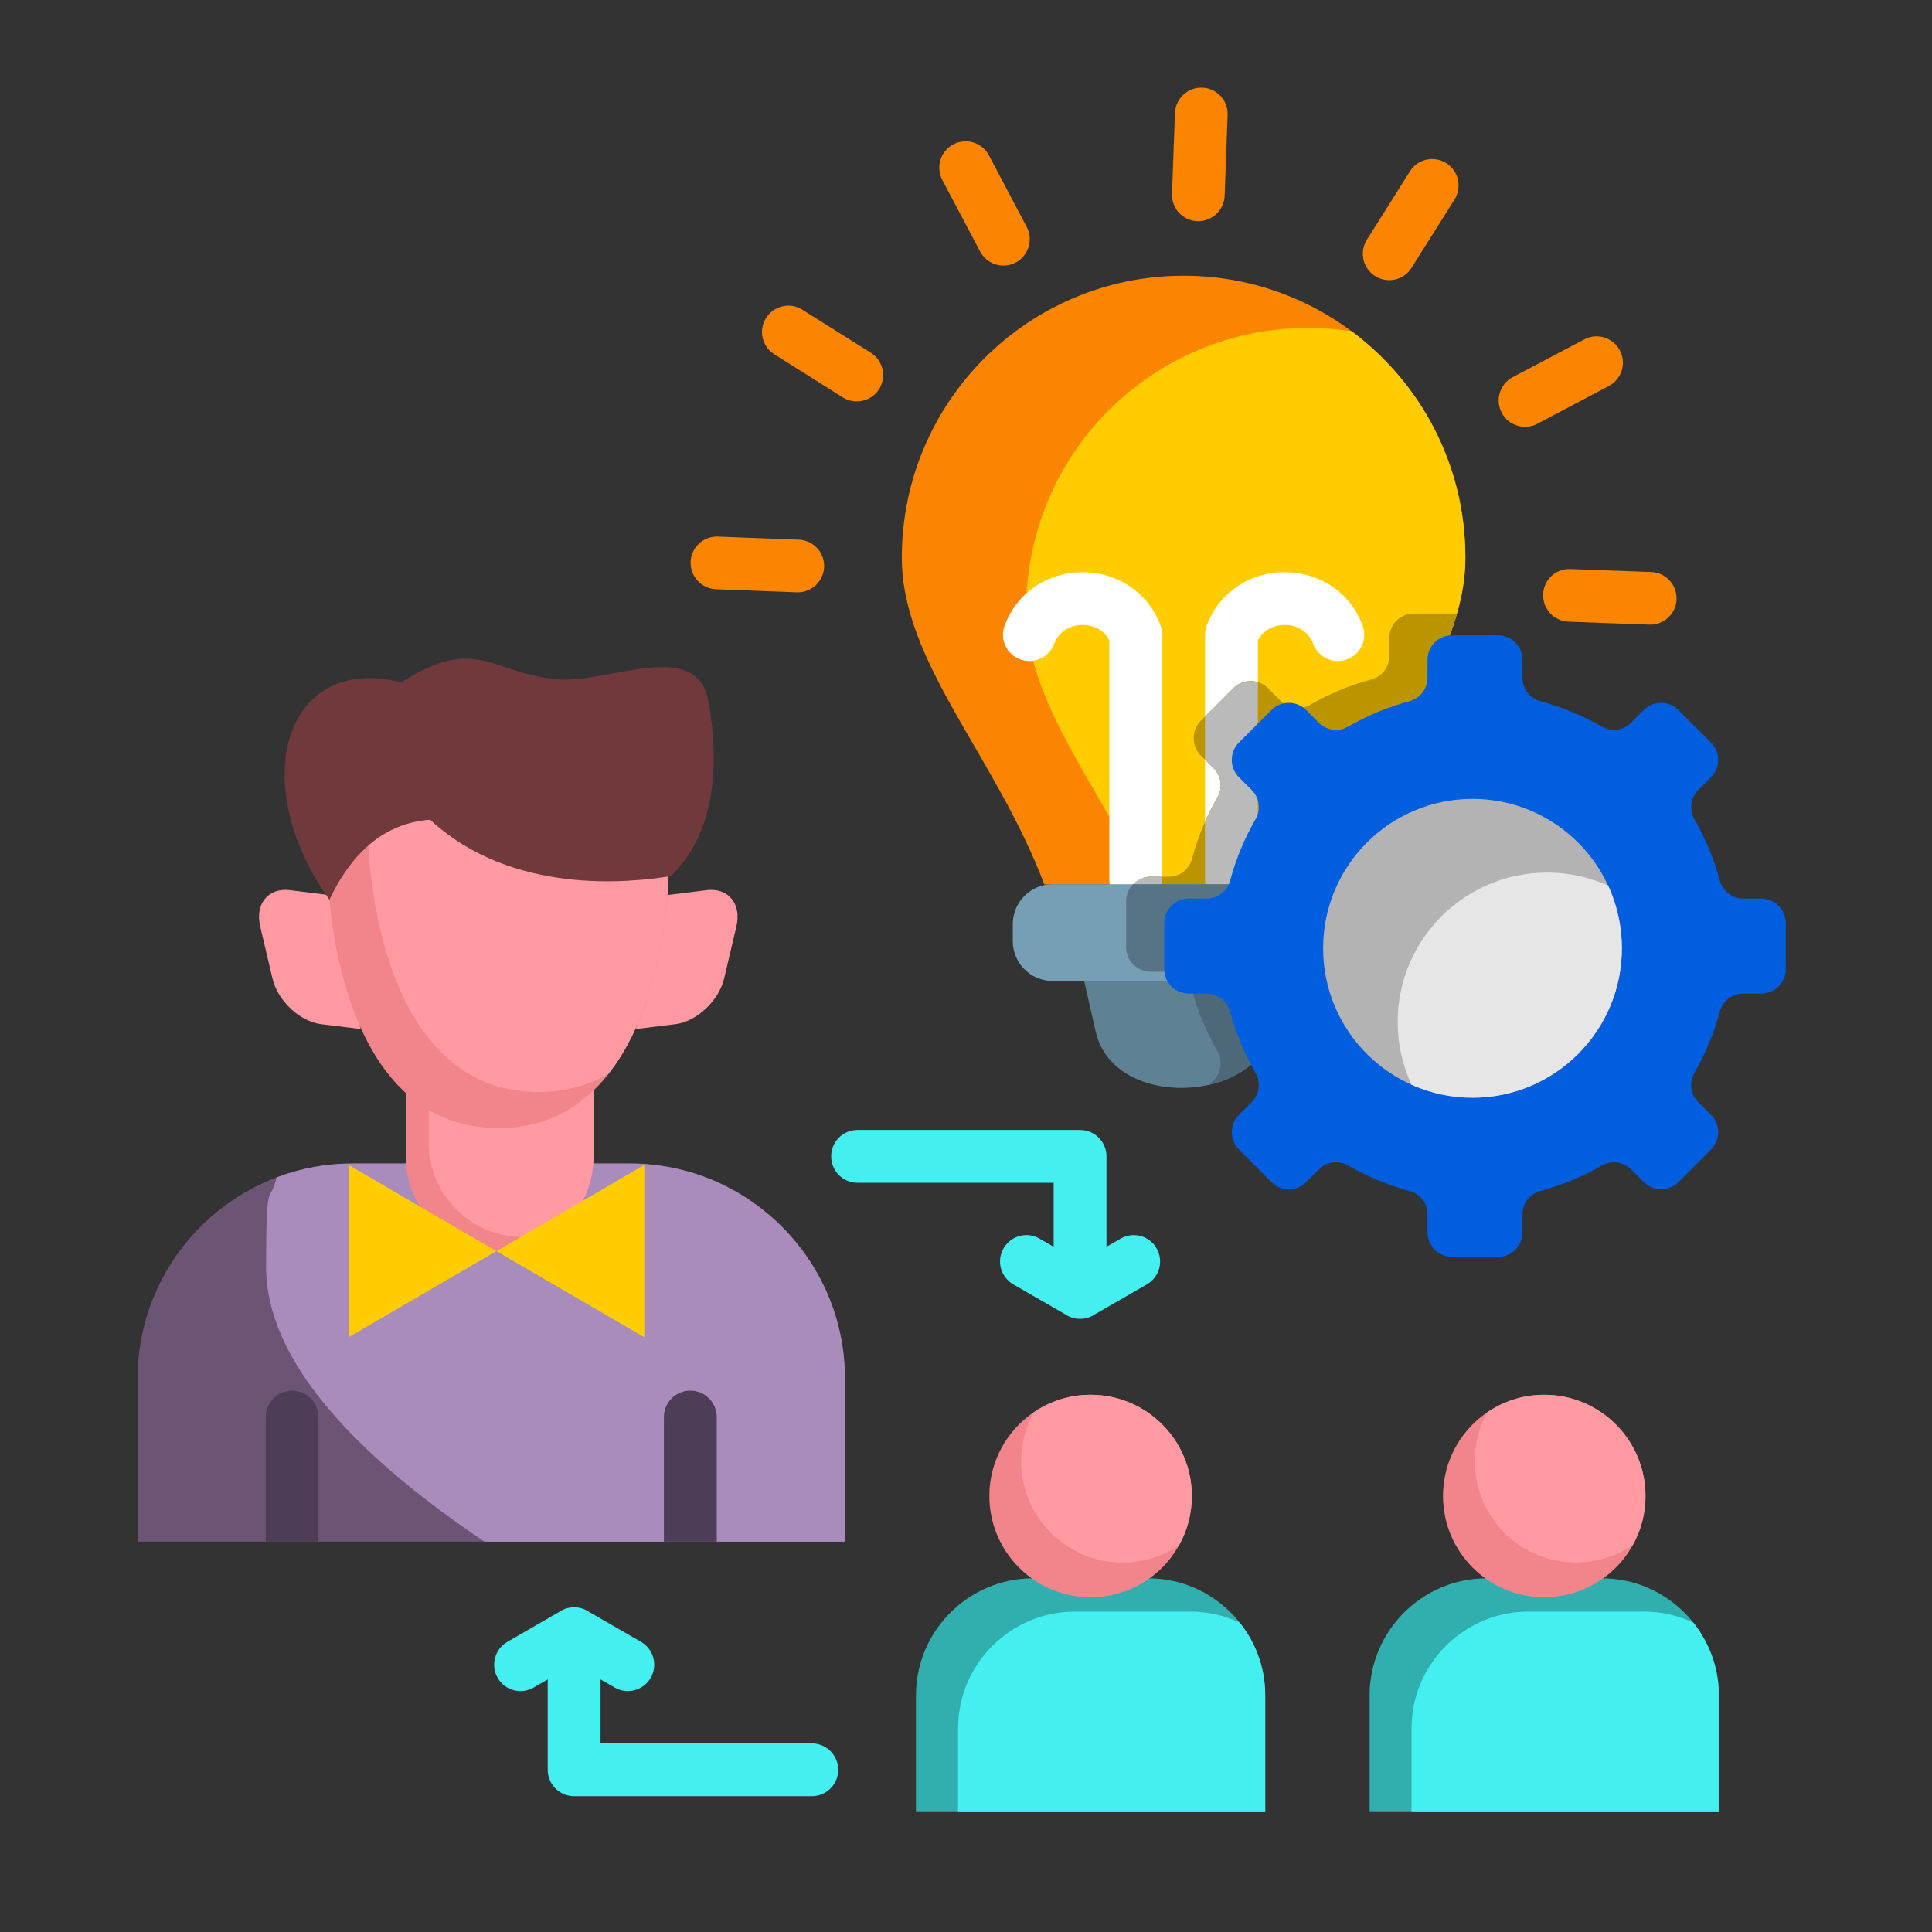 <svg xmlns="http://www.w3.org/2000/svg" id="Layer_1" viewBox="0 0 512 512"><rect x="0" y="0" width="512" height="512" fill="#333333" stroke="none"/><path clip-rule="evenodd" d="m313.67 73.07c41.24 0 74.66 33.45 74.66 74.69 0 27.81-24.8 52.44-37.79 86.63h-73.79c-12.95-34.19-37.76-58.82-37.76-86.63.02-41.24 33.44-74.69 74.68-74.69z" fill="#fb8500" fill-rule="evenodd"></path><path clip-rule="evenodd" d="m358.18 87.78c18.28 13.61 30.16 35.4 30.16 59.98 0 27.81-24.8 52.44-37.79 86.63h-46.86c-13.41-27.33-31.75-48.9-31.75-72.82 0-41.24 33.42-74.66 74.66-74.66 3.95-.01 7.81.3 11.58.87z" fill="#fc0" fill-rule="evenodd"></path><path d="m279.32 170.67c-1.39 3.63-5.41 5.44-9.01 4.05-3.63-1.36-5.44-5.41-4.05-9.01 2.41-6.32 7.09-10.54 12.56-12.61 2.58-.99 5.33-1.47 8.08-1.47 2.72 0 5.47.48 8.08 1.47 5.44 2.07 10.15 6.29 12.56 12.61.31.82.45 1.64.45 2.49v65c0 3.86-3.12 7-7 7-3.86 0-7-3.15-7-7v-63.52c-.91-1.73-2.35-2.89-3.97-3.52-.99-.37-2.04-.54-3.12-.54s-2.15.17-3.12.54c-1.94.74-3.61 2.24-4.46 4.51zm81.78-4.96c1.36 3.6-.45 7.65-4.05 9.01-3.6 1.39-7.65-.43-9.01-4.05-.88-2.27-2.55-3.77-4.48-4.51-.96-.37-2.01-.54-3.09-.54-1.11 0-2.15.17-3.12.54-1.62.62-3.06 1.79-4 3.52v63.52c0 3.86-3.15 7-7 7-3.86 0-7-3.15-7-7v-65c0-.85.14-1.67.45-2.49 2.41-6.32 7.11-10.54 12.56-12.61 2.61-.99 5.36-1.47 8.11-1.47 2.72 0 5.47.48 8.08 1.47 5.43 2.06 10.14 6.28 12.55 12.61z" fill="#fff"></path><path d="m307.98 232.35v.85c0 .4-.03.79-.08 1.19h-4.2c-.28-.57-.57-1.13-.85-1.7.65-.23 1.33-.34 2.07-.34zm25.25 2.04h-13.78c-.09-.4-.11-.79-.11-1.19v-15.39c.96-2.21 2.07-4.37 3.26-6.44 1.5-2.58 1.08-5.73-1.02-7.82l-2.24-2.24v-11.42l7.51-7.51c1.76-1.73 4.28-2.27 6.49-1.59v52.41c.01.4-.02.79-.11 1.19z" fill="#bababa"></path><path clip-rule="evenodd" d="m341.25 254.46-4.34 18.99c-4.31 18.88-41.78 20.72-46.52 0l-4.34-18.99c.17 0 .31.03.45.03h54.28c.16 0 .33-.03.47-.03z" fill="#5f8194" fill-rule="evenodd"></path><path clip-rule="evenodd" d="m341.25 254.46-4.34 18.99c-1.7 7.43-8.53 12.22-16.5 14.03l1.16-1.16c2.1-2.1 2.52-5.24 1.02-7.82-2.89-5.02-5.16-10.43-6.69-16.16-.77-2.86-3.29-4.82-6.26-4.82h-4.73c-2.32 0-4.37-1.22-5.53-3.03h41.41c.15 0 .32-.03.46-.03z" fill="#4d6878" fill-rule="evenodd"></path><path clip-rule="evenodd" d="m386.13 162.59c-6.38 22.2-24.95 43.8-35.57 71.8h-46.86c-.28-.57-.57-1.13-.85-1.7.65-.23 1.33-.34 2.07-.34h4.73c2.98 0 5.5-1.93 6.26-4.82 1.53-5.73 3.8-11.14 6.69-16.16 1.5-2.58 1.08-5.73-1.02-7.82l-3.37-3.35c-2.52-2.55-2.52-6.66 0-9.18l8.65-8.65c2.52-2.52 6.66-2.52 9.18 0l3.34 3.37c2.1 2.1 5.24 2.52 7.82 1.02 5.02-2.89 10.46-5.16 16.16-6.69 2.89-.77 4.82-3.29 4.82-6.26v-4.76c0-3.57 2.92-6.46 6.49-6.46z" fill="#ba9500" fill-rule="evenodd"></path><path d="m307.98 232.35v.85c0 3.86-3.12 7-7 7-.91 0-1.76-.17-2.55-.48v-.88c0-3.57 2.92-6.49 6.49-6.49zm11.36-14.54c.96-2.21 2.07-4.37 3.26-6.44 1.5-2.58 1.08-5.73-1.02-7.82l-2.24-2.24v-11.42l7.51-7.51c1.76-1.73 4.28-2.27 6.49-1.59v52.41c0 3.86-3.15 7-7 7-3.86 0-7-3.15-7-7z" fill="#bababa"></path><path clip-rule="evenodd" d="m36.47 408.55v-43.29c0-31.32 25.6-56.92 56.89-56.92h73.62c31.29 0 56.92 25.6 56.92 56.92v43.29z" fill="#6c5475" fill-rule="evenodd"></path><path clip-rule="evenodd" d="m73.3 312.03c6.24-2.38 13.01-3.69 20.07-3.69h73.62c31.29 0 56.92 25.6 56.92 56.92v43.29h-95.53c-34.61-23.27-57.86-48.22-57.86-72.77 0-24.57.96-16.21 2.78-23.75z" fill="#a98bbc" fill-rule="evenodd"></path><path clip-rule="evenodd" d="m87.24 237.2-10.43-1.3c-5.73-.68-9.27 3.63-7.85 9.64l3.23 13.69c1.39 6.01 7.23 11.48 12.98 12.19l10.4 1.28zm89.63 0 10.43-1.3c5.73-.68 9.27 3.63 7.85 9.64l-3.23 13.69c-1.42 6.01-7.26 11.48-12.98 12.19l-10.43 1.28z" fill="#ff9aa2" fill-rule="evenodd"></path><path clip-rule="evenodd" d="m157.29 273.82h-49.75v32.88c0 13.66 11.2 24.86 24.89 24.86 13.66 0 24.86-11.2 24.86-24.86z" fill="#f2858b" fill-rule="evenodd"></path><path clip-rule="evenodd" d="m157.29 273.82h-43.69v29.11c0 13.66 11.2 24.86 24.86 24.86 3.54 0 6.89-.77 9.95-2.1 5.41-4.56 8.87-11.4 8.87-18.99v-32.88z" fill="#ff9aa2" fill-rule="evenodd"></path><path clip-rule="evenodd" d="m132.06 298.96c-43.97 0-45.1-66.08-45.1-66.08 7.99-18.23 26.76-21.54 45.1-19.64 18.34-1.9 37.11 1.42 45.1 19.64 0 .01-1.14 66.08-45.1 66.08z" fill="#f2858b" fill-rule="evenodd"></path><path clip-rule="evenodd" d="m100.71 217.69c8.96-4.82 20.21-5.61 31.35-4.45 18.34-1.9 37.11 1.42 45.1 19.64 0 0-.57 32.15-15.85 51.59-5.13 3.06-11.25 4.93-18.6 4.93-43.97 0-45.1-66.08-45.1-66.08.91-2.06 1.93-3.93 3.1-5.63z" fill="#ff9aa2" fill-rule="evenodd"></path><path clip-rule="evenodd" d="m177.84 232.15c7.91-7.63 14.17-21.6 9.95-46.09-3-17.38-26.62-4.79-40.14-6.04-17.66-1.62-21.23-11.91-41.3.79-31.21-7.77-41.05 26.93-19.05 57.63 4.28-9.13 12.19-20.18 26.7-21.2 21.66 20.1 53.09 16.72 63.84 14.91z" fill="#70393c" fill-rule="evenodd"></path><path clip-rule="evenodd" d="m131.55 331.56-19.59 11.42-19.59 11.4v-22.82-22.85l19.59 11.43 19.59 11.42 19.61 11.42 19.59 11.4v-22.82-22.85l-19.59 11.43z" fill="#fc0" fill-rule="evenodd"></path><path d="m311.38 29.98c.14-3.86 3.37-6.89 7.23-6.75 3.85.14 6.86 3.37 6.72 7.23l-.79 21.4c-.14 3.85-3.37 6.89-7.23 6.75s-6.86-3.37-6.72-7.23zm-121.61 126.17c-3.86-.14-6.86-3.37-6.75-7.23.14-3.85 3.37-6.86 7.23-6.72l21.4.82c3.86.11 6.89 3.37 6.75 7.2-.14 3.85-3.37 6.86-7.23 6.75zm15.42-62.27c-3.26-2.04-4.22-6.35-2.18-9.61 2.07-3.26 6.38-4.25 9.64-2.18l18.14 11.4c3.26 2.07 4.22 6.38 2.18 9.64-2.07 3.26-6.38 4.22-9.64 2.18zm44.53-46.18c-1.79-3.43-.48-7.65 2.92-9.44 3.43-1.81 7.65-.48 9.44 2.92l10.01 18.96c1.79 3.4.48 7.62-2.92 9.44-3.43 1.79-7.65.48-9.44-2.95zm187.86 103.89c3.86.14 6.86 3.37 6.72 7.23-.14 3.85-3.37 6.86-7.23 6.72l-21.4-.79c-3.85-.14-6.86-3.37-6.72-7.23.11-3.86 3.34-6.86 7.2-6.72zm-17.72-61.65c3.4-1.81 7.63-.48 9.41 2.92 1.81 3.4.51 7.63-2.92 9.44l-18.94 10.01c-3.43 1.79-7.65.48-9.44-2.92-1.81-3.43-.48-7.65 2.92-9.44zm-46.21-44.54c2.04-3.26 6.35-4.22 9.61-2.18 3.29 2.07 4.25 6.38 2.21 9.64l-11.42 18.14c-2.04 3.26-6.35 4.22-9.61 2.18-3.29-2.07-4.25-6.38-2.21-9.64z" fill="#fb8500"></path><g clip-rule="evenodd" fill-rule="evenodd"><path d="m278.92 234.33h69.51c5.75 0 10.49 4.73 10.49 10.52v4.59c0 5.78-4.73 10.52-10.49 10.52h-69.51c-5.78 0-10.52-4.73-10.52-10.52v-4.59c0-5.78 4.74-10.52 10.52-10.52z" fill="#769fb6"></path><path d="m300.24 234.33h48.19c5.75 0 10.49 4.73 10.49 10.52v4.59c0 5.78-4.73 10.52-10.49 10.52h-33.7c-1.19-1.5-3.03-2.44-5.07-2.44h-4.73c-3.57 0-6.49-2.89-6.49-6.46v-12.22c-.02-1.76.66-3.35 1.8-4.51z" fill="#567485"></path><path d="m273.7 418.27h30.64c17.01 0 30.95 13.95 30.95 30.98v30.95h-92.55v-30.95c.01-17.03 13.96-30.98 30.96-30.98z" fill="#31afaf"></path><path d="m328.55 430.01c4.22 5.3 6.75 11.99 6.75 19.25v30.95h-81.41v-22.17c0-17.04 13.92-30.95 30.95-30.95h30.61c4.69 0 9.11 1.05 13.1 2.92z" fill="#43efef"></path><path d="m289.01 369.63c14.83 0 26.84 12.02 26.84 26.82 0 14.83-12.02 26.84-26.84 26.84-14.8 0-26.82-12.02-26.82-26.84.01-14.8 12.02-26.82 26.82-26.82z" fill="#f2858b"></path><path d="m289.01 369.63c14.83 0 26.84 12.02 26.84 26.82 0 4.73-1.22 9.16-3.37 13.01-4.28 2.92-9.47 4.62-15.02 4.62-14.83 0-26.84-12.02-26.84-26.84 0-4.71 1.22-9.13 3.37-12.98 4.28-2.93 9.47-4.63 15.02-4.63z" fill="#ff9aa2"></path><path d="m393.92 418.27h30.61c17.04 0 30.98 13.95 30.98 30.98v30.95h-92.55v-30.95c.01-17.03 13.93-30.98 30.96-30.98z" fill="#31afaf"></path><path d="m448.74 430.01c4.22 5.3 6.77 11.99 6.77 19.25v30.95h-81.44v-22.17c0-17.04 13.95-30.95 30.98-30.95h30.61c4.66 0 9.12 1.05 13.08 2.92z" fill="#43efef"></path><path d="m409.23 369.63c14.83 0 26.84 12.02 26.84 26.82 0 14.83-12.02 26.84-26.84 26.84s-26.82-12.02-26.82-26.84c0-14.8 11.99-26.82 26.82-26.82z" fill="#f2858b"></path><path d="m409.23 369.63c14.83 0 26.84 12.02 26.84 26.82 0 4.73-1.22 9.16-3.37 13.01-4.28 2.92-9.47 4.62-15.05 4.62-14.8 0-26.82-12.02-26.82-26.84 0-4.71 1.22-9.13 3.34-12.98 4.32-2.93 9.47-4.63 15.06-4.63z" fill="#ff9aa2"></path></g><path d="m215.14 462.01c3.85 0 7 3.15 7 7 0 3.88-3.15 7-7 7h-62.99c-3.86 0-7-3.12-7-7v-23.95l-3.71 2.15c-3.34 1.93-7.63.79-9.55-2.55-1.93-3.34-.79-7.6 2.55-9.55l13.8-7.97c1.13-.77 2.47-1.19 3.91-1.19 1.45 0 2.81.43 3.91 1.19l13.83 7.97c3.34 1.96 4.48 6.21 2.55 9.55-1.96 3.34-6.21 4.48-9.55 2.55l-3.74-2.15v16.95zm12.1-148.56c-3.85 0-6.97-3.15-6.97-7 0-3.88 3.12-7 6.97-7h58.99c3.86 0 7 3.12 7 7v23.95l3.74-2.15c3.32-1.93 7.6-.79 9.52 2.55 1.96 3.34.79 7.6-2.52 9.55l-13.83 7.97c-1.11.77-2.47 1.19-3.91 1.19-1.45 0-2.81-.43-3.91-1.19l-13.83-7.97c-3.32-1.96-4.48-6.21-2.52-9.55 1.93-3.34 6.21-4.48 9.52-2.55l3.74 2.15v-16.95z" fill="#43efef"></path><path clip-rule="evenodd" d="m384.79 168.37h12.22c3.57 0 6.46 2.89 6.46 6.46v4.76c0 2.98 1.93 5.5 4.82 6.26 5.73 1.53 11.14 3.8 16.16 6.69 2.58 1.5 5.73 1.08 7.82-1.02l3.37-3.37c2.52-2.52 6.63-2.52 9.16 0l8.65 8.65c2.52 2.52 2.52 6.63 0 9.16l-3.37 3.37c-2.1 2.1-2.49 5.24-1.02 7.82 2.89 5.02 5.16 10.43 6.69 16.16.79 2.89 3.29 4.82 6.26 4.82h4.76c3.57 0 6.49 2.92 6.49 6.49v12.22c0 3.57-2.92 6.46-6.49 6.46h-4.76c-2.98 0-5.47 1.93-6.26 4.82-1.53 5.73-3.8 11.14-6.69 16.16-1.47 2.58-1.08 5.73 1.02 7.82l3.37 3.37c2.52 2.52 2.52 6.63 0 9.16l-8.65 8.65c-2.52 2.52-6.63 2.52-9.16 0l-3.37-3.34c-2.1-2.13-5.24-2.52-7.82-1.05-5.02 2.89-10.43 5.16-16.16 6.72-2.89.77-4.82 3.26-4.82 6.24v4.76c0 3.57-2.89 6.49-6.46 6.49h-12.22c-3.57 0-6.49-2.92-6.49-6.49v-4.76c0-2.98-1.93-5.47-4.82-6.24-5.73-1.56-11.14-3.83-16.16-6.72-2.58-1.47-5.73-1.08-7.82 1.05l-3.37 3.34c-2.52 2.52-6.63 2.52-9.16 0l-8.65-8.65c-2.52-2.52-2.52-6.63 0-9.16l3.37-3.37c2.1-2.1 2.52-5.24 1.02-7.82-2.89-5.02-5.16-10.43-6.69-16.16-.77-2.86-3.29-4.82-6.26-4.82h-4.76c-3.57 0-6.46-2.89-6.46-6.46v-12.22c0-3.57 2.89-6.49 6.46-6.49h4.76c2.98 0 5.5-1.93 6.26-4.82 1.53-5.73 3.8-11.14 6.69-16.16 1.5-2.58 1.08-5.73-1.02-7.82l-3.37-3.37c-2.52-2.52-2.52-6.63 0-9.16l8.65-8.65c2.52-2.52 6.63-2.52 9.16 0l3.37 3.37c2.1 2.1 5.24 2.52 7.82 1.02 5.02-2.89 10.43-5.16 16.16-6.69 2.89-.77 4.82-3.29 4.82-6.26v-4.76c0-3.57 2.92-6.46 6.49-6.46z" fill="#005edf" fill-rule="evenodd"></path><path clip-rule="evenodd" d="m390.24 211.71c21.86 0 39.57 17.72 39.57 39.6 0 21.85-17.72 39.6-39.57 39.6-21.88 0-39.6-17.74-39.6-39.6 0-21.88 17.71-39.6 39.6-39.6z" fill="#b3b3b3" fill-rule="evenodd"></path><path clip-rule="evenodd" d="m426.18 234.7c2.32 5.05 3.63 10.66 3.63 16.61 0 21.85-17.72 39.6-39.57 39.6-5.78 0-11.25-1.25-16.19-3.46-2.35-5.05-3.66-10.69-3.66-16.61 0-21.85 17.74-39.6 39.6-39.6 5.76 0 11.26 1.25 16.19 3.46z" fill="#e6e6e6" fill-rule="evenodd"></path><path clip-rule="evenodd" d="m189.94 408.55h-14v-33.02c0-3.86 3.15-7 7-7 3.88 0 7 3.15 7 7zm-105.53 0h-13.98v-33.02c0-3.86 3.12-7 6.97-7 3.88 0 7 3.15 7 7v33.02z" fill="#4e3d56" fill-rule="evenodd"></path></svg>